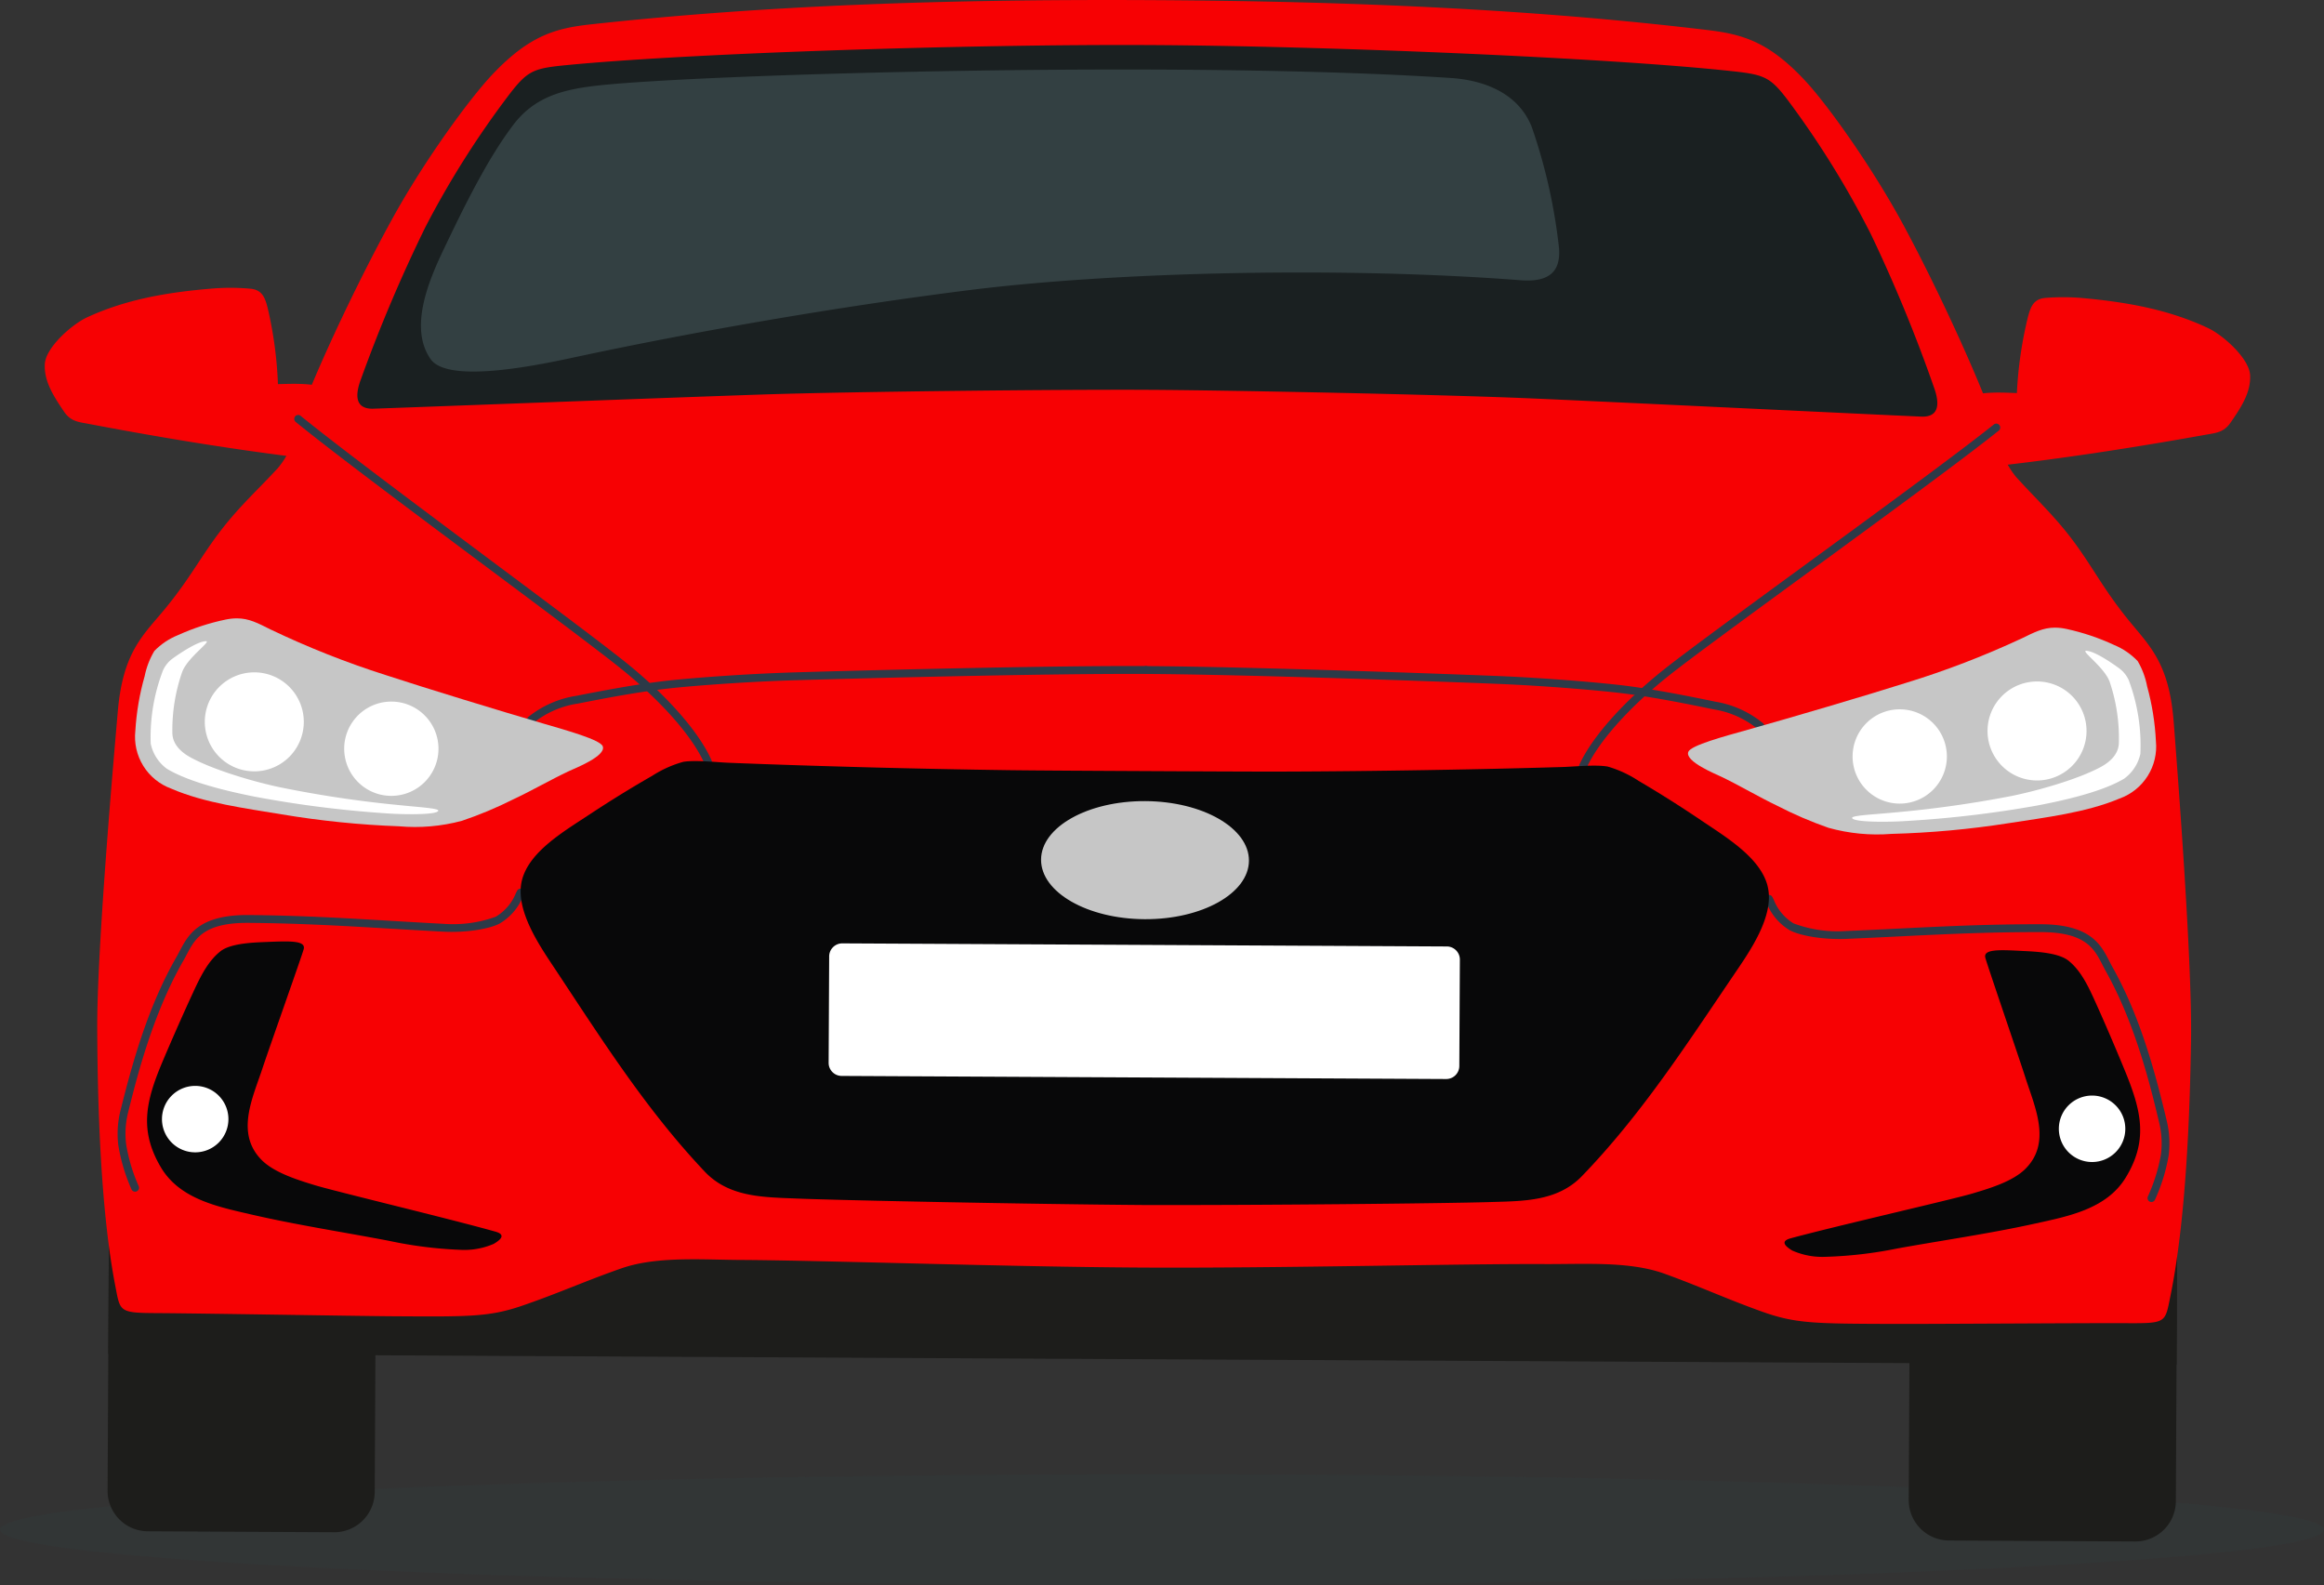 <svg id="Group_36705" data-name="Group 36705" xmlns="http://www.w3.org/2000/svg" xmlns:xlink="http://www.w3.org/1999/xlink" width="351" height="239.389" viewBox="0 0 351 239.389">
  <rect x="0" y="0" width="351" height="239.389" fill="#333333" stroke="none"/>
  <defs>
    <clipPath id="clip-path">
      <rect id="Rectangle_16169" data-name="Rectangle 16169" width="351" height="239.389" fill="none"/>
    </clipPath>
    <clipPath id="clip-path-2">
      <rect id="Rectangle_16164" data-name="Rectangle 16164" width="351" height="239.39" fill="none"/>
    </clipPath>
    <clipPath id="clip-path-3">
      <rect id="Rectangle_16162" data-name="Rectangle 16162" width="351" height="16.73" fill="#2f4042"/>
    </clipPath>
    <clipPath id="clip-path-4">
      <path id="Path_88448" data-name="Path 88448" d="M148.17,37.984a134.8,134.8,0,0,1-17.462,6.709c-5.882,1.87-17.624,5.324-23.918,7.087-3.5.98-8.576,2.344-8.967,3.327-.576,1.46,4.159,3.366,5.074,3.807,2.746,1.325,5.549,3,8.36,4.344a60.032,60.032,0,0,0,7.734,3.327,27.3,27.3,0,0,0,9.486.92,137.774,137.774,0,0,0,17.757-1.624c5.4-.847,11.655-1.578,16.719-3.716a8.336,8.336,0,0,0,5.491-8.675,38.112,38.112,0,0,0-1.325-8.263,11.867,11.867,0,0,0-1.426-3.817,10.369,10.369,0,0,0-3.533-2.425,34.392,34.392,0,0,0-7.181-2.425,8.367,8.367,0,0,0-1.773-.206c-1.8,0-3.142.709-5.035,1.63" transform="translate(-97.773 -36.354)" fill="none"/>
    </clipPath>
    <linearGradient id="linear-gradient" x1="-8.676" y1="2.303" x2="-8.593" y2="2.303" gradientUnits="objectBoundingBox">
      <stop offset="0" stop-color="#dadada"/>
      <stop offset="0.549" stop-color="#d1d1d1"/>
      <stop offset="1" stop-color="#c6c6c6"/>
    </linearGradient>
    <clipPath id="clip-path-6">
      <path id="Path_88453" data-name="Path 88453" d="M21.492,36a34.6,34.6,0,0,0-7.207,2.352,10.391,10.391,0,0,0-3.562,2.388,11.976,11.976,0,0,0-1.463,3.8A38.354,38.354,0,0,0,7.852,52.8a8.325,8.325,0,0,0,5.4,8.727c5.04,2.193,11.285,2.986,16.677,3.888a137.712,137.712,0,0,0,17.741,1.807,27.32,27.32,0,0,0,9.494-.824,60.018,60.018,0,0,0,7.768-3.246c2.826-1.322,5.645-2.965,8.4-4.261.918-.43,5.676-2.287,5.111-3.755-.375-.986-5.442-2.4-8.931-3.416-6.276-1.83-17.981-5.405-23.845-7.335A134.727,134.727,0,0,1,28.281,37.5c-1.909-.952-3.254-1.682-5.085-1.682A8.468,8.468,0,0,0,21.492,36" transform="translate(-7.833 -35.815)" fill="none"/>
    </clipPath>
    <linearGradient id="linear-gradient-2" x1="-1.251" y1="2.32" x2="-1.169" y2="2.32" xlink:href="#linear-gradient"/>
  </defs>
  <g id="Mask_Group_36717" data-name="Mask Group 36717" clip-path="url(#clip-path)">
    <g id="Group_36708" data-name="Group 36708" transform="translate(0 -0.001)">
      <g id="Group_36707" data-name="Group 36707" clip-path="url(#clip-path-2)">
        <g id="Group_36706" data-name="Group 36706" transform="translate(0 222.66)" opacity="0.2">
          <g id="Group_36705-2" data-name="Group 36705">
            <g id="Group_36704" data-name="Group 36704" clip-path="url(#clip-path-3)">
              <path id="Path_88430" data-name="Path 88430" d="M351,93.758c0,4.62-78.574,8.365-175.5,8.365S0,98.378,0,93.758s78.574-8.365,175.5-8.365S351,89.137,351,93.758" transform="translate(0 -85.392)" fill="#2f4042"/>
            </g>
          </g>
        </g>
        <path id="Path_88431" data-name="Path 88431" d="M6.431,71.464l40.345.206-.2,38.789a6.111,6.111,0,0,1-6.141,6.078l-28.129-.143a6.109,6.109,0,0,1-6.075-6.141Z" transform="translate(10.019 114.878)" fill="#1d1d1b"/>
        <path id="Path_88432" data-name="Path 88432" d="M151.1,72.2,110.758,72l-.2,38.789a6.107,6.107,0,0,0,6.078,6.138l28.127.146a6.111,6.111,0,0,0,6.141-6.078Z" transform="translate(177.722 115.736)" fill="#1d1d1b"/>
        <rect id="Rectangle_16163" data-name="Rectangle 16163" width="18.146" height="312.38" transform="translate(16.357 204.486) rotate(-89.707)" fill="#1d1d1b"/>
        <path id="Path_88433" data-name="Path 88433" d="M45.779,33.114c.2-2.336-5.958-1.922-7.971-1.9a60.086,60.086,0,0,0-1.528-11.4c-.4-1.632-.834-2.827-2.6-3.006a33.541,33.541,0,0,0-5.989-.01c-6.67.558-12.886,1.64-18.711,4.334C6.758,22.16,2.747,25.623,2.6,28.184,2.458,30.8,3.963,33.1,5.5,35.367c1.027,1.523,2.2,1.564,3.914,1.89,9.074,1.724,20.607,3.713,32.054,5.092,1.645.2,2.454-.01,2.842-1.356a43.233,43.233,0,0,0,1.473-7.88" transform="translate(4.17 26.799)" fill="#f70103"/>
        <path id="Path_88434" data-name="Path 88434" d="M115.153,41.4c.375,1.348,1.181,1.567,2.829,1.385,11.46-1.262,23.014-3.132,32.1-4.764,1.713-.308,2.889-.339,3.935-1.849,1.557-2.248,3.082-4.534,2.965-7.155-.117-2.561-4.094-6.062-6.3-7.113-5.8-2.753-12-3.9-18.667-4.527a33.544,33.544,0,0,0-5.989-.05c-1.765.159-2.211,1.351-2.628,2.978a60.447,60.447,0,0,0-1.645,11.387c-2.01-.047-8.164-.524-7.989,1.815a43.563,43.563,0,0,0,1.392,7.893" transform="translate(182.861 27.671)" fill="#f70103"/>
        <path id="Path_88435" data-name="Path 88435" d="M319.242,108.973c-.7-9.1-3.82-11.569-7.09-15.66-3.734-4.667-5.264-7.911-8.294-11.908-2.751-3.624-5.455-6.1-8.406-9.363a12.527,12.527,0,0,1-2.714-6.1c-.6-3.34-7.379-19.042-14.151-31.665C273.768,25.3,267,15.863,263.64,12.249c-5.528-5.961-9.494-7.079-14.818-7.716-25.916-3.1-53.13-4.357-84.276-4.516S106.175.839,80.228,3.673c-5.33.581-9.306,1.658-14.9,7.562-3.392,3.58-10.263,12.946-15.168,21.877C43.262,45.664,36.326,61.3,35.687,64.631A12.52,12.52,0,0,1,32.913,70.7c-2.988,3.236-5.716,5.682-8.5,9.277-3.074,3.966-4.633,7.194-8.417,11.822-3.314,4.057-6.459,6.493-7.249,15.587-.5,5.815-3.168,35.733-3.113,48.019.055,11.864.537,27.475,2.72,38.752.772,3.984.5,4.13,6.43,4.162,6.3.031,29.4.43,35.376.472,11.807.078,14.717.112,19.783-1.635,5.463-1.883,9.465-3.716,14.863-5.6,5.3-1.849,12.086-1.3,18.054-1.267,12.657.063,39.8,1.04,60.712,1.15s48.058-.594,60.718-.529c5.971.029,12.764-.451,18.041,1.452,5.377,1.937,9.358,3.812,14.805,5.752,5.048,1.8,7.955,1.794,19.762,1.836,5.982.018,29.076-.143,35.378-.112,5.935.031,5.666-.117,6.477-4.094,2.295-11.254,2.939-26.86,3.116-38.724.18-12.284-2.18-42.228-2.623-48.048" transform="translate(9.05 0.002)" fill="#f70103"/>
        <path id="Path_88436" data-name="Path 88436" d="M61.149,98.365c-6.665-1.888-24.409-6.13-27.355-7.038-2.516-.774-6.07-1.864-7.984-3.8-3.961-4.008-1.356-9.33.125-13.8,1-3.035,5.935-16.92,6.237-18.031.383-1.411-2.511-1.207-6.028-1.069-2.1.081-5.134.269-6.558,1.4-1.885,1.5-3,3.8-4.081,6.13-1.481,3.186-3.374,7.491-4.7,10.636-2.441,5.815-3.525,10.24-.206,15.843,2.847,4.808,8.571,5.955,13.637,7.129,6.884,1.591,13.856,2.649,20.784,3.974a63.1,63.1,0,0,0,10.805,1.366,11.16,11.16,0,0,0,5.048-.9c1.317-.774,1.695-1.439.271-1.843" transform="translate(13.696 87.656)" fill="#080809"/>
        <path id="Path_88437" data-name="Path 88437" d="M19.418,67.938A5.018,5.018,0,1,1,14.425,62.9a5.019,5.019,0,0,1,4.993,5.043" transform="translate(15.081 101.103)" fill="#fff"/>
        <path id="Path_88438" data-name="Path 88438" d="M104.531,100.394a11.183,11.183,0,0,0,5.038.949,63.484,63.484,0,0,0,10.821-1.257c6.939-1.252,13.924-2.242,20.821-3.763,5.079-1.119,10.813-2.209,13.71-6.988,3.377-5.567,2.336-10-.044-15.843-1.288-3.158-3.137-7.481-4.587-10.683-1.056-2.336-2.146-4.657-4.018-6.174-1.411-1.145-4.446-1.364-6.542-1.465-3.517-.175-6.407-.407-6.039,1.006.292,1.113,5.077,15.05,6.052,18.1,1.437,4.487,3.984,9.838-.018,13.8-1.93,1.914-5.5,2.967-8.021,3.716-2.957.879-20.742,4.939-27.425,6.759-1.426.389-1.056,1.056.253,1.846" transform="translate(166.158 88.474)" fill="#080809"/>
        <path id="Path_88439" data-name="Path 88439" d="M119.255,68.45a5.018,5.018,0,1,0,5.043-4.993,5.018,5.018,0,0,0-5.043,4.993" transform="translate(191.699 102.007)" fill="#fff"/>
        <path id="Path_88440" data-name="Path 88440" d="M159.542,48.25a.6.6,0,0,1-.389-.146,13.922,13.922,0,0,0-6.683-2.988c-4.211-.876-8.7-1.765-12.98-2.331-3.781-.5-12.323-1.22-19.527-1.515-8.972-.365-38-1.424-53.224-1.5a.593.593,0,0,1,.005-1.186c15.238.078,44.291,1.139,53.265,1.5,7.241.295,15.83,1.02,19.634,1.523,4.321.571,8.834,1.465,13.069,2.344a15.268,15.268,0,0,1,7.223,3.257.593.593,0,0,1-.394,1.04" transform="translate(106.334 62.019)" fill="#2c3a48"/>
        <path id="Path_88441" data-name="Path 88441" d="M160.6,98.211a.6.6,0,0,1-.24-.052.591.591,0,0,1-.3-.785,26.215,26.215,0,0,0,1.966-6.307,13.247,13.247,0,0,0-.274-4.894c-1.228-5.155-3.51-14.75-8.086-22.894-.164-.295-.323-.6-.485-.918-1.228-2.4-2.5-4.881-9.223-4.915h-.11c-7.963-.008-14.573.316-21.572.662-2.55.125-5.137.253-7.833.365-3.2.13-6.746-.409-8.446-1.291a8.394,8.394,0,0,1-3.515-4.125l-.183-.352a.593.593,0,1,1,1.053-.545l.185.357a7.322,7.322,0,0,0,3,3.609,18.9,18.9,0,0,0,7.851,1.16c2.694-.112,5.275-.24,7.825-.365,7.011-.344,13.637-.673,21.632-.662h.107c7.452.039,9.019,3.1,10.279,5.559.154.3.305.6.464.879,4.091,7.283,6.362,15.455,8.2,23.2a14.458,14.458,0,0,1,.3,5.3,27.039,27.039,0,0,1-2.062,6.665.6.6,0,0,1-.545.349" transform="translate(164.341 83.33)" fill="#2c3a48"/>
        <path id="Path_88442" data-name="Path 88442" d="M9.449,97.247a.589.589,0,0,1-.54-.355,26.893,26.893,0,0,1-1.995-6.686,14.442,14.442,0,0,1,.352-5.3c1.922-7.729,4.276-15.874,8.44-23.115.162-.282.316-.576.472-.873,1.288-2.448,2.886-5.491,10.336-5.455h.11c7.992.073,14.612.469,21.624.887,2.545.151,5.126.305,7.82.443a18.909,18.909,0,0,0,7.862-1.079,7.325,7.325,0,0,0,3.04-3.577l.188-.357a.593.593,0,0,1,1.048.555l-.185.355a8.384,8.384,0,0,1-3.557,4.086c-1.711.863-5.267,1.372-8.459,1.2-2.7-.141-5.28-.295-7.828-.446-7-.417-13.6-.811-21.564-.881-.037,0-.076,0-.11,0-6.725-.034-8.021,2.433-9.275,4.819-.164.313-.326.621-.5.915C12.079,70.482,9.7,80.054,8.416,85.2A13.2,13.2,0,0,0,8.1,90.087,25.586,25.586,0,0,0,10,96.416a.595.595,0,0,1-.548.832" transform="translate(10.952 82.735)" fill="#2c3a48"/>
        <path id="Path_88443" data-name="Path 88443" d="M92.052,76.883a.625.625,0,0,1-.243-.052.594.594,0,0,1-.295-.785c1.87-4.125,6.639-9.494,12.753-14.365,3.283-2.615,11.846-8.873,20.909-15.5C136.1,38.2,148.485,29.151,154.1,24.671a.594.594,0,1,1,.741.928c-5.632,4.5-18.025,13.551-28.961,21.543-9.053,6.618-17.606,12.868-20.87,15.468C99.032,67.369,94.393,72.576,92.6,76.534a.6.6,0,0,1-.545.349" transform="translate(147.022 39.45)" fill="#2c3a48"/>
        <path id="Path_88444" data-name="Path 88444" d="M79.523,77.015a.589.589,0,0,1-.54-.355c-1.755-3.976-6.341-9.23-12.268-14.049-3.236-2.636-11.723-8.97-20.709-15.679-10.852-8.1-23.154-17.288-28.74-21.84a.593.593,0,1,1,.748-.92c5.567,4.537,17.859,13.713,28.7,21.809,9,6.717,17.494,13.058,20.748,15.707,6.065,4.933,10.777,10.352,12.6,14.495a.592.592,0,0,1-.3.782.612.612,0,0,1-.243.05" transform="translate(27.404 38.643)" fill="#2c3a48"/>
        <path id="Path_88445" data-name="Path 88445" d="M31.118,47.3a.585.585,0,0,1-.448-.209.594.594,0,0,1,.065-.837,15.293,15.293,0,0,1,7.257-3.181c4.242-.837,8.764-1.684,13.09-2.211,3.812-.464,12.409-1.1,19.65-1.322,8.98-.274,38.04-1.038,53.279-.96A.593.593,0,1,1,124,39.771c-15.22-.078-44.262.686-53.234.96-7.21.219-15.757.853-19.543,1.314-4.287.521-8.785,1.364-13,2.2a13.947,13.947,0,0,0-6.714,2.918.593.593,0,0,1-.389.143" transform="translate(49.072 62.016)" fill="#2c3a48"/>
        <path id="Path_88446" data-name="Path 88446" d="M218.472,62.889c-1.126-4.242-6.2-7.275-10.07-9.888-2.949-1.992-6.206-4.06-9.387-5.922a17.1,17.1,0,0,0-4.673-2.164c-1.843-.329-5.079.016-6.876.068-7.267.214-13.272.344-20.542.464s-14.539.2-21.809.222c-3.692.016-14.273-.042-20.594-.073s-16.9-.086-20.6-.138q-10.9-.153-21.806-.443c-7.267-.2-13.269-.386-20.534-.675-1.8-.07-5.027-.446-6.876-.138a17.119,17.119,0,0,0-4.693,2.117c-3.2,1.828-6.477,3.862-9.447,5.825-3.9,2.574-9,5.551-10.172,9.783-1.254,4.54,2.709,10.159,5.022,13.65,7.163,10.816,13.8,21.272,22.549,30.513,3.692,3.9,8.9,3.856,13.861,4.062,6.746.279,35.574.855,52.356.98,16.782.047,45.615-.235,52.363-.446,4.965-.154,10.169-.055,13.9-3.919,8.839-9.152,15.585-19.538,22.86-30.281,2.349-3.468,6.367-9.045,5.16-13.6" transform="translate(48.478 70.862)" fill="#080809"/>
        <path id="Path_88447" data-name="Path 88447" d="M141.262,75.129l-91.3-.467A1.977,1.977,0,0,1,48,72.675l.081-16.065a1.979,1.979,0,0,1,1.987-1.969l91.3.467a1.981,1.981,0,0,1,1.969,1.99l-.083,16.062a1.978,1.978,0,0,1-1.987,1.969" transform="translate(77.151 87.837)" fill="#fff"/>
      </g>
    </g>
    <g id="Group_36710" data-name="Group 36710" transform="translate(254.942 94.792)">
      <g id="Group_36709" data-name="Group 36709" clip-path="url(#clip-path-4)">
        <rect id="Rectangle_16165" data-name="Rectangle 16165" width="31.617" height="71.538" transform="translate(-0.687 31.251) rotate(-89.708)" fill="url(#linear-gradient)"/>
      </g>
    </g>
    <g id="Group_36712" data-name="Group 36712" transform="translate(0 -0.001)">
      <g id="Group_36711" data-name="Group 36711" clip-path="url(#clip-path-2)">
        <path id="Path_88449" data-name="Path 88449" d="M130.075,46.987a7.476,7.476,0,1,1-7.437-7.515,7.475,7.475,0,0,1,7.437,7.515" transform="translate(185.059 63.451)" fill="#fff"/>
        <path id="Path_88450" data-name="Path 88450" d="M121.547,48.24a7.12,7.12,0,1,1-7.085-7.155,7.122,7.122,0,0,1,7.085,7.155" transform="translate(172.495 66.044)" fill="#fff"/>
        <path id="Path_88451" data-name="Path 88451" d="M149.073,42.162a4.551,4.551,0,0,0-1.4-1.776c-1.611-1.181-3.916-2.662-5.038-2.691-.881-.026,2.764,2.5,3.544,4.688a26.633,26.633,0,0,1,1.387,9.215c-.031,1.484-1.014,2.738-2.847,3.705-3.557,1.88-9.536,3.536-13.262,4.3a172.888,172.888,0,0,1-18.375,2.563c-3.155.292-5.963.412-5.794.8.292.657,5.65.608,8.154.435a167.105,167.105,0,0,0,19.707-2.323c3.942-.746,9.778-2.034,13.2-4.06a6.285,6.285,0,0,0,2.467-3.77,28.028,28.028,0,0,0-1.747-11.084" transform="translate(172.452 60.595)" fill="#fff"/>
        <path id="Path_88452" data-name="Path 88452" d="M91.7,55.4c-.026,4.923-7.074,8.878-15.744,8.834s-15.679-4.07-15.653-9,7.074-8.878,15.744-8.834,15.679,4.073,15.653,9" transform="translate(96.932 74.592)" fill="#c6c6c6"/>
      </g>
    </g>
    <g id="Group_36714" data-name="Group 36714" transform="translate(20.423 93.387)">
      <g id="Group_36713" data-name="Group 36713" clip-path="url(#clip-path-6)">
        <rect id="Rectangle_16167" data-name="Rectangle 16167" width="31.932" height="71.55" transform="matrix(0.005, -1, 1, 0.005, -0.369, 31.567)" fill="url(#linear-gradient-2)"/>
      </g>
    </g>
    <g id="Group_36716" data-name="Group 36716" transform="translate(0 -0.001)">
      <g id="Group_36715" data-name="Group 36715" clip-path="url(#clip-path-2)">
        <path id="Path_88454" data-name="Path 88454" d="M11.863,46.381a7.476,7.476,0,1,0,7.515-7.437,7.477,7.477,0,0,0-7.515,7.437" transform="translate(19.069 62.602)" fill="#fff"/>
        <path id="Path_88455" data-name="Path 88455" d="M19.937,47.722a7.12,7.12,0,1,0,7.155-7.085,7.116,7.116,0,0,0-7.155,7.085" transform="translate(32.048 65.324)" fill="#fff"/>
        <path id="Path_88456" data-name="Path 88456" d="M8.757,52.6A6.3,6.3,0,0,0,11.184,56.4c3.408,2.063,9.228,3.411,13.163,4.2a166.894,166.894,0,0,0,19.684,2.521c2.5.2,7.859.3,8.156-.352.175-.386-2.634-.535-5.786-.858a172,172,0,0,1-18.346-2.753c-3.718-.8-9.679-2.514-13.217-4.43-1.823-.986-2.793-2.25-2.808-3.734a26.54,26.54,0,0,1,1.481-9.2c.8-2.188,4.472-4.67,3.59-4.654-1.121.018-3.442,1.476-5.064,2.641a4.538,4.538,0,0,0-1.418,1.76A28.009,28.009,0,0,0,8.757,52.6" transform="translate(14.004 59.698)" fill="#fff"/>
        <path id="Path_88457" data-name="Path 88457" d="M258.8,54.267a227.64,227.64,0,0,0-9.489-23.04A138.329,138.329,0,0,0,236.8,11.014c-2.712-3.6-3.606-3.929-8.532-4.461-18.826-2.031-61.19-3.8-87.989-3.937S71.107,3.814,52.26,5.65c-4.931.482-5.828.808-8.576,4.375A138.336,138.336,0,0,0,30.973,30.111,227.429,227.429,0,0,0,21.25,53.051c-.808,2.125-1.108,4.581,1.87,4.485,5.9-.193,46.653-1.744,58.9-2.146,13.569-.446,45.047-.767,58-.7s44.429.709,57.99,1.293c12.242.529,52.979,2.5,58.874,2.748,2.975.128,2.7-2.331,1.916-4.464" transform="translate(33.275 4.189)" fill="#1a2021"/>
        <path id="Path_88458" data-name="Path 88458" d="M192.176,12.767c-2.368-6.07-8.9-7.238-12.151-7.455-40.33-2.678-112.7-.6-128.632,1.1-5.408.576-9.778,1.648-13.058,5.966-4.021,5.293-7.624,12.758-10.44,18.641-2.268,4.735-5.39,11.976-2.052,16.745,2.581,3.69,15.707,1.02,21.514-.229,17.765-3.82,39.506-7.632,59.75-10.182,22.263-2.8,56.679-3.567,83.369-1.5,4.881.378,6.023-1.854,5.791-4.868a83.482,83.482,0,0,0-4.091-18.213" transform="translate(39.195 6.475)" fill="#334042"/>
      </g>
    </g>
  </g>
</svg>
